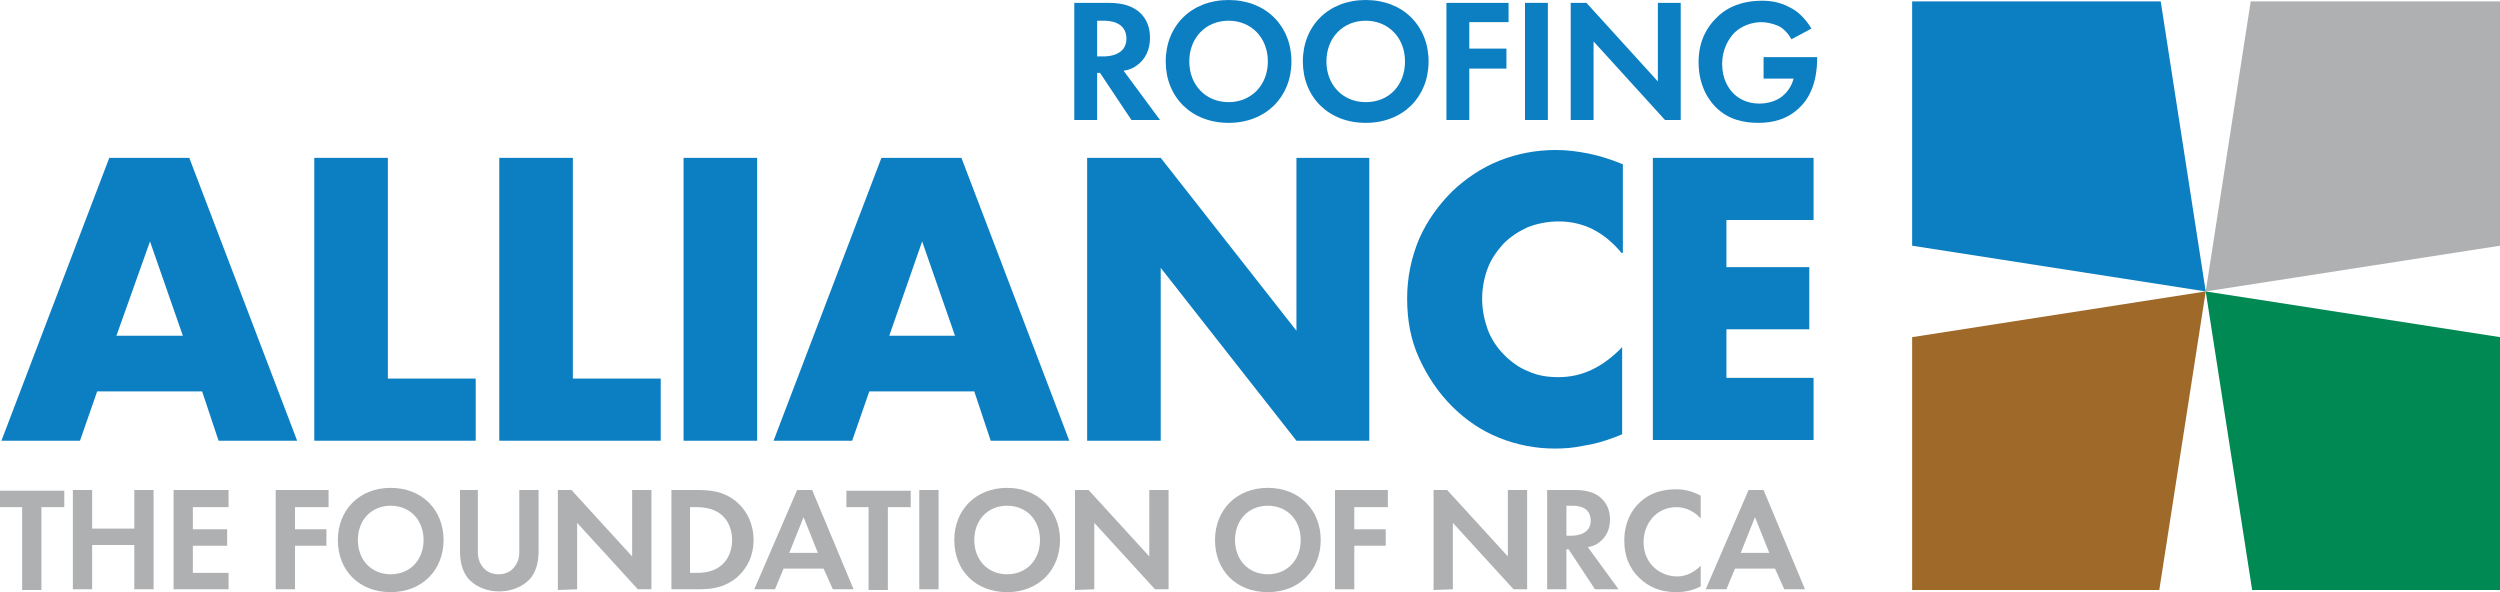 <?xml version="1.0" encoding="utf-8"?>
<!-- Generator: Adobe Illustrator 23.0.1, SVG Export Plug-In . SVG Version: 6.00 Build 0)  -->
<svg version="1.1" id="Layer_1" xmlns="http://www.w3.org/2000/svg" xmlns:xlink="http://www.w3.org/1999/xlink" x="0px" y="0px"
	 viewBox="0 0 350 82.9" style="enable-background:new 0 0 350 82.9;" xml:space="preserve">
<style type="text/css">
	.st0{fill:#0C7EC2;}
	.st1{fill:#9E6929;}
	.st2{fill:#AFB0B2;}
	.st3{fill:#008952;}
</style>
<g>
	<g>
		<polygon class="st0" points="267.7,0.2 267.7,34.4 308.8,40.8 302.5,0.2 		"/>
		<polygon class="st1" points="267.7,82.6 302.3,82.6 308.8,40.8 267.7,47.2 		"/>
		<polygon class="st2" points="350,0.2 315.1,0.2 308.8,40.8 350,34.4 		"/>
		<polygon class="st3" points="308.8,40.8 315.3,82.6 350,82.6 350,47.2 		"/>
	</g>
	<g>
		<path class="st0" d="M155.2,0.4c2.3,0,3.4,0.6,4.2,1.2c1.3,1.1,1.6,2.5,1.6,3.7c0,1.6-0.6,3-1.9,3.9c-0.4,0.3-1,0.6-1.8,0.7
			l5.1,6.9h-4l-4.4-6.6h-0.4v6.6h-3.2V0.4H155.2z M153.6,7.9h0.9c0.6,0,3.2-0.1,3.2-2.5s-2.5-2.5-3.1-2.5h-1L153.6,7.9L153.6,7.9z"
			/>
		<path class="st0" d="M180.8,8.6c0,5-3.6,8.6-8.8,8.6s-8.8-3.6-8.8-8.6S166.8,0,172,0S180.8,3.6,180.8,8.6z M177.5,8.6
			c0-3.3-2.3-5.7-5.5-5.7s-5.5,2.4-5.5,5.7s2.3,5.7,5.5,5.7S177.5,11.9,177.5,8.6z"/>
		<path class="st0" d="M200,8.6c0,5-3.6,8.6-8.8,8.6s-8.8-3.6-8.8-8.6S186,0,191.2,0C196.4,0,200,3.6,200,8.6z M196.7,8.6
			c0-3.3-2.3-5.7-5.5-5.7s-5.5,2.4-5.5,5.7s2.3,5.7,5.5,5.7C194.5,14.3,196.7,11.9,196.7,8.6z"/>
		<path class="st0" d="M211.2,3.1h-5.5v3.7h5.2v2.8h-5.2v7.2h-3.2V0.4h8.7L211.2,3.1L211.2,3.1z"/>
		<path class="st0" d="M216.7,0.4v16.4h-3.2V0.4H216.7z"/>
		<path class="st0" d="M219.9,16.8V0.4h2.2l10,11v-11h3.2v16.4h-2.2l-10-11v11H219.9z"/>
		<path class="st0" d="M246.9,8h7.5v0.2c0,1.1-0.1,4.6-2.4,6.8c-1.7,1.7-3.8,2.2-5.8,2.2s-4.2-0.4-6-2.2c-0.6-0.6-2.4-2.6-2.4-6.3
			c0-3.2,1.4-5.1,2.4-6.1c1.2-1.3,3.3-2.5,6.5-2.5c1.2,0,2.5,0.2,3.8,0.9c1.1,0.5,2.2,1.5,3.1,3l-2.8,1.5c-0.6-1.1-1.4-1.7-1.9-1.9
			c-0.7-0.3-1.6-0.5-2.3-0.5c-1.3,0-2.8,0.5-3.8,1.5c-0.9,0.9-1.7,2.5-1.7,4.3c0,2.2,0.9,3.5,1.6,4.2s1.9,1.4,3.6,1.4
			c1.1,0,2.3-0.3,3.2-1c0.6-0.5,1.3-1.3,1.6-2.5h-4.2L246.9,8L246.9,8z"/>
	</g>
	<g>
		<path class="st0" d="M28.3,54.8H13.6l-2.4,6.9h-11l15.1-39.6h11.2l15.1,39.6h-11L28.3,54.8z M25.6,47L21,33.8L16.3,47H25.6z"/>
		<path class="st0" d="M54.3,22.1V53h12.3v8.7H44V22.1H54.3z"/>
		<path class="st0" d="M80.2,22.1V53h12.3v8.7H69.9V22.1H80.2z"/>
		<path class="st0" d="M106,22.1v39.6H95.7V22.1H106z"/>
		<path class="st0" d="M136.4,54.8h-14.7l-2.4,6.9h-11l15.1-39.6h11.2l15.1,39.6h-11L136.4,54.8z M133.7,47l-4.6-13.2L124.5,47
			H133.7z"/>
		<path class="st0" d="M152.2,61.7V22.1h10.3l19,24.2V22.1h10.2v39.6h-10.2l-19-24.2v24.2C162.5,61.7,152.2,61.7,152.2,61.7z"/>
		<path class="st0" d="M227,35.4c-2.4-2.9-5.3-4.4-8.8-4.4c-1.5,0-3,0.3-4.3,0.8c-1.3,0.6-2.4,1.3-3.4,2.3c-0.9,1-1.7,2.1-2.2,3.4
			s-0.8,2.8-0.8,4.3c0,1.6,0.3,3,0.8,4.4c0.5,1.3,1.3,2.5,2.3,3.5s2.1,1.8,3.4,2.3c1.3,0.6,2.7,0.8,4.2,0.8c3.3,0,6.2-1.4,8.9-4.2
			v12.2l-1,0.4c-1.6,0.6-3,1-4.4,1.2c-1.4,0.3-2.7,0.4-4,0.4c-2.7,0-5.3-0.5-7.8-1.5s-4.7-2.5-6.6-4.4c-1.9-1.9-3.4-4.1-4.6-6.7
			c-1.2-2.6-1.7-5.4-1.7-8.4s0.6-5.8,1.7-8.4c1.1-2.5,2.7-4.7,4.6-6.6c1.9-1.8,4.1-3.3,6.6-4.3s5.2-1.5,7.9-1.5
			c1.6,0,3.1,0.2,4.6,0.5s3.1,0.8,4.8,1.5v12.4C227.2,35.4,227,35.4,227,35.4z"/>
		<path class="st0" d="M253.9,30.8h-12.2v6.6h11.6v8.7h-11.6v6.8h12.2v8.7h-22.5V22.1h22.5V30.8z"/>
	</g>
	<g>
		<g>
			<path class="st2" d="M5.8,71v11.6H3.1V71H0v-2.3h9V71H5.8z"/>
			<path class="st2" d="M12.9,74h5.9v-5.4h2.7v13.9h-2.7v-6.2h-5.9v6.2h-2.7V68.6h2.7V74z"/>
			<path class="st2" d="M32,71h-5v3.1h4.8v2.3H27v3.8h5v2.3h-7.7V68.6H32V71z"/>
			<path class="st2" d="M46,71h-4.7v3.1h4.4v2.3h-4.4v6.1h-2.7V68.6H46C46,68.6,46,71,46,71z"/>
			<path class="st2" d="M62.1,75.6c0,4.2-3,7.3-7.4,7.3s-7.4-3-7.4-7.3c0-4.2,3-7.3,7.4-7.3S62.1,71.4,62.1,75.6z M59.3,75.6
				c0-2.8-1.9-4.8-4.6-4.8s-4.6,2-4.6,4.8s1.9,4.8,4.6,4.8S59.3,78.4,59.3,75.6z"/>
			<path class="st2" d="M66.9,68.6v8.7c0,1.1,0.4,1.7,0.7,2.1c0.4,0.5,1.1,1,2.2,1c1.1,0,1.8-0.5,2.2-1c0.3-0.4,0.7-1,0.7-2.1v-8.7
				h2.7v8.5c0,1.3-0.2,2.6-1,3.7c-1,1.3-2.8,2-4.5,2c-1.8,0-3.5-0.7-4.5-2c-0.8-1.1-1-2.4-1-3.7v-8.5H66.9z"/>
			<path class="st2" d="M78.1,82.6v-14H80l8.5,9.3v-9.3h2.7v13.9h-1.9l-8.5-9.3v9.3L78.1,82.6L78.1,82.6z"/>
			<path class="st2" d="M97.6,68.6c1.9,0,3.6,0.2,5.2,1.4c1.7,1.3,2.7,3.3,2.7,5.6c0,2.3-1,4.3-2.8,5.6c-1.6,1.1-3.1,1.3-5.1,1.3H94
				V68.6H97.6z M96.6,80.2h0.8c0.7,0,2.2,0,3.4-0.9c1.1-0.8,1.7-2.2,1.7-3.7s-0.6-2.9-1.7-3.7c-1.1-0.8-2.5-0.9-3.4-0.9h-0.8V80.2z"
				/>
			<path class="st2" d="M115.3,79.6h-5.6l-1.2,2.9h-2.9l6-13.9h2.1l5.8,13.9h-2.9L115.3,79.6z M114.5,77.4l-2-5l-2,5H114.5z"/>
			<path class="st2" d="M124.3,71v11.6h-2.7V71h-3.1v-2.3h9V71H124.3z"/>
			<path class="st2" d="M131.4,68.6v13.9h-2.7V68.6H131.4z"/>
			<path class="st2" d="M148.4,75.6c0,4.2-3,7.3-7.4,7.3s-7.4-3-7.4-7.3c0-4.2,3-7.3,7.4-7.3C145.3,68.3,148.4,71.4,148.4,75.6z
				 M145.6,75.6c0-2.8-1.9-4.8-4.6-4.8s-4.6,2-4.6,4.8s1.9,4.8,4.6,4.8S145.6,78.4,145.6,75.6z"/>
			<path class="st2" d="M150.5,82.6v-14h1.9l8.5,9.3v-9.3h2.7v13.9h-1.9l-8.5-9.3v9.3L150.5,82.6L150.5,82.6z"/>
			<path class="st2" d="M184.9,75.6c0,4.2-3,7.3-7.4,7.3s-7.4-3-7.4-7.3c0-4.2,3-7.3,7.4-7.3S184.9,71.4,184.9,75.6z M182.1,75.6
				c0-2.8-1.9-4.8-4.6-4.8c-2.7,0-4.6,2-4.6,4.8s1.9,4.8,4.6,4.8C180.2,80.4,182.1,78.4,182.1,75.6z"/>
			<path class="st2" d="M194.3,71h-4.7v3.1h4.4v2.3h-4.4v6.1h-2.7V68.6h7.4V71z"/>
			<path class="st2" d="M200.7,82.6v-14h1.9l8.5,9.3v-9.3h2.7v13.9h-1.9l-8.5-9.3v9.3L200.7,82.6L200.7,82.6z"/>
			<path class="st2" d="M220.5,68.6c1.9,0,2.9,0.5,3.5,1c1.1,0.9,1.4,2.1,1.4,3.1c0,1.4-0.5,2.5-1.6,3.3c-0.4,0.3-0.9,0.5-1.5,0.6
				l4.3,5.9h-3.3l-3.7-5.6h-0.3v5.6h-2.7V68.6H220.5z M219.2,75h0.8c0.5,0,2.7-0.1,2.7-2.1c0-2.1-2.1-2.1-2.6-2.1h-0.8V75H219.2z"/>
			<path class="st2" d="M238.1,82.1c-0.8,0.4-1.9,0.8-3.4,0.8c-2.4,0-3.9-0.8-5.1-1.9c-1.6-1.5-2.2-3.3-2.2-5.3c0-2.5,1-4.3,2.2-5.4
				c1.4-1.3,3.1-1.8,5.1-1.8c1,0,2.1,0.2,3.4,0.9v3.2c-1.3-1.5-2.9-1.6-3.4-1.6c-2.8,0-4.6,2.3-4.6,4.9c0,3.1,2.4,4.8,4.7,4.8
				c1.3,0,2.4-0.6,3.3-1.5V82.1z"/>
			<path class="st2" d="M248.5,79.6h-5.6l-1.2,2.9h-2.9l6-13.9h2.1l5.8,13.9h-2.9L248.5,79.6z M247.7,77.4l-2-5l-2,5H247.7z"/>
		</g>
	</g>
</g>
</svg>

